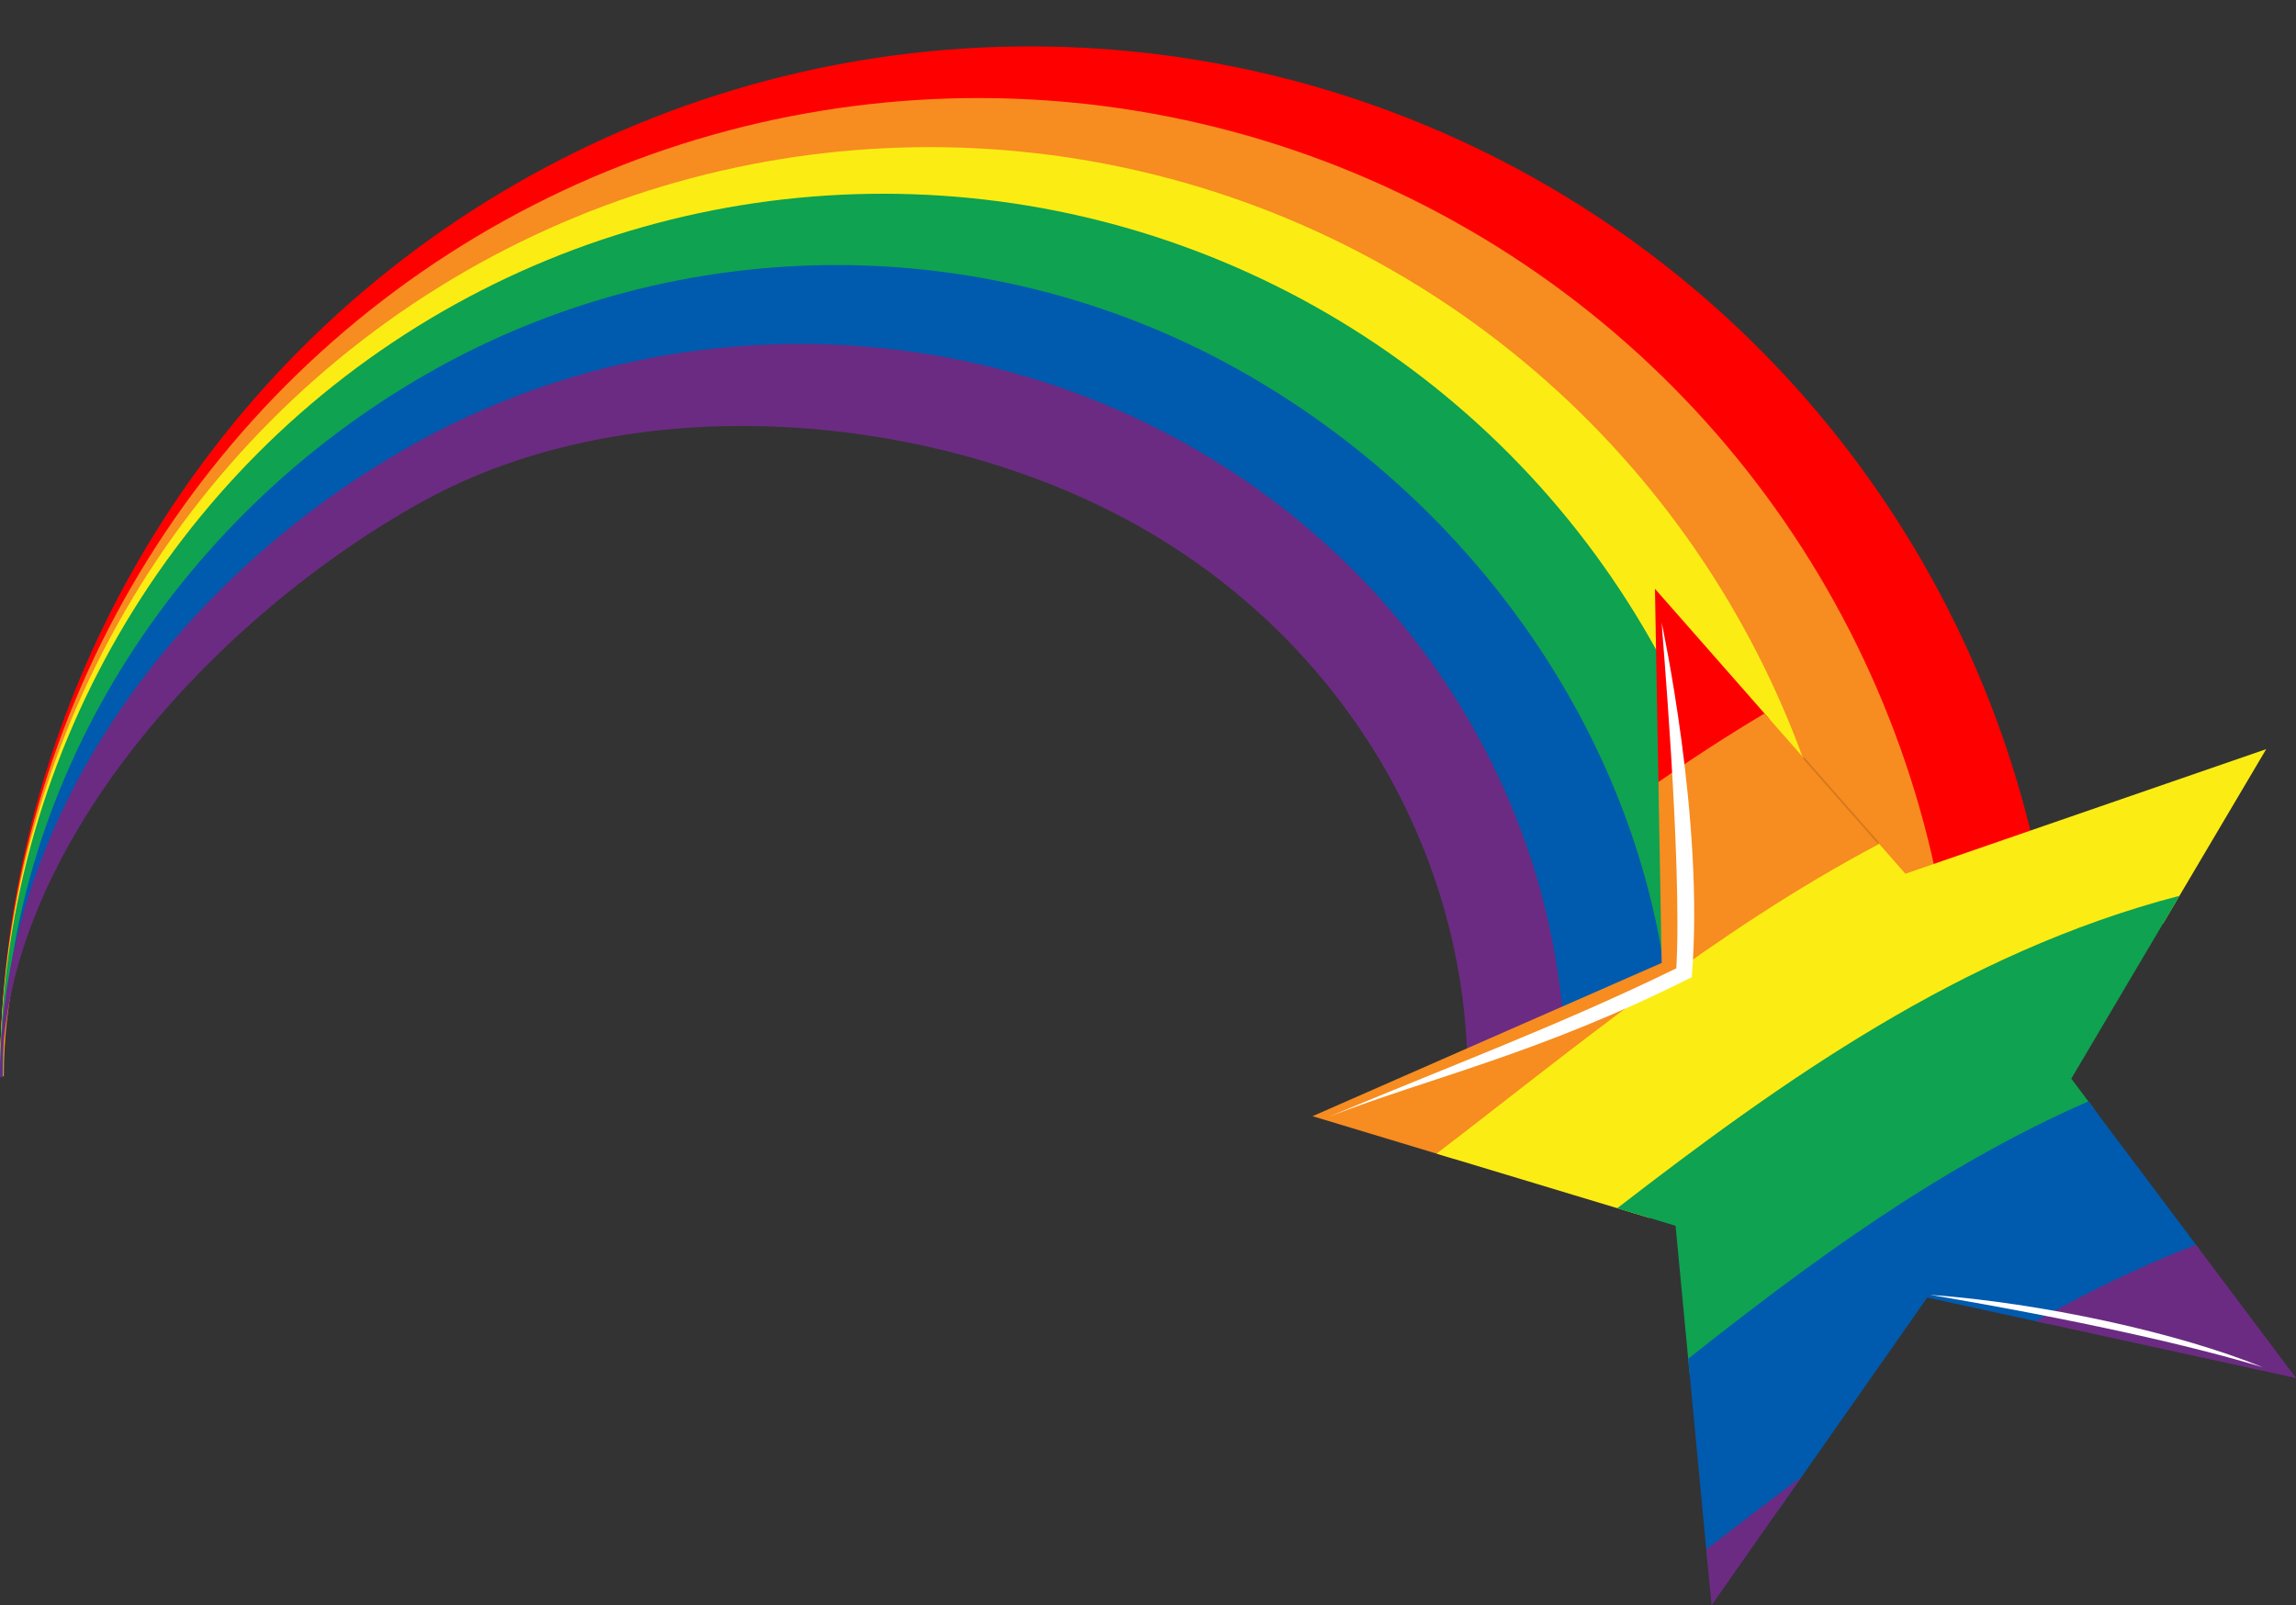 <?xml version="1.0" encoding="UTF-8"?><svg xmlns="http://www.w3.org/2000/svg" xmlns:xlink="http://www.w3.org/1999/xlink" height="758.4" preserveAspectRatio="xMidYMid meet" version="1.0" viewBox="0.0 -21.4 1084.5 758.4" width="1084.5" zoomAndPan="magnify"><rect x="0.0" y="-21.4" width="1084.5" height="758.4" fill="#333333" stroke="none"/><g><g id="change1_1"><path d="M 973.086 488.637 C 973.652 314.672 881.203 153.523 730.734 66.215 C 580.27 -21.098 394.484 -21.395 243.734 65.422 C 92.98 152.242 0 313.082 0 487.047 L 0.871 487.047 C 0.871 335.27 143.309 195.172 274.832 119.43 C 406.355 43.684 568.176 43.949 699.453 120.121 C 830.73 196.293 911.258 336.656 910.762 488.43 L 973.086 488.633 Z M 973.086 488.637" fill="#f00"/></g><g id="change2_1"><path d="M 924.43 488.633 C 924.969 323.367 837.145 170.277 694.199 87.332 C 551.254 4.391 374.762 4.105 231.547 86.582 C 88.332 169.059 0 321.859 0 487.125 L 1.805 487.125 C 1.805 342.938 136.145 209.844 261.09 137.887 C 386.039 65.93 539.77 66.18 664.48 138.547 C 789.191 210.91 865.695 344.254 865.227 488.438 L 924.43 488.637 Z M 924.43 488.633" fill="#f78c20"/></g><g id="change3_1"><path d="M 878.207 488.633 C 878.723 331.629 795.285 186.195 659.488 107.395 C 523.691 28.602 356.023 28.328 219.969 106.684 C 83.914 185.035 0 330.195 0 487.199 L 0.727 487.199 C 0.727 350.219 129.336 223.785 248.035 155.422 C 366.738 87.062 512.781 87.301 631.258 156.051 C 749.734 224.793 822.41 351.473 821.965 488.445 L 878.207 488.637 Z M 878.207 488.633" fill="#fbed13"/></g><g id="change4_1"><path d="M 834.297 488.633 C 834.785 339.48 755.523 201.316 626.516 126.457 C 497.508 51.602 338.223 51.344 208.969 125.781 C 79.719 200.215 0 338.117 0 487.27 L 0.668 487.27 C 0.668 357.141 122.871 237.023 235.637 172.082 C 348.398 107.141 487.141 107.367 599.695 172.676 C 712.246 237.984 781.289 358.328 780.867 488.453 L 834.297 488.637 Z M 834.297 488.633" fill="#0ea251"/></g><g id="change5_1"><path d="M 395.676 103.836 C 462.516 103.941 529.328 121.203 589.125 155.617 C 708.719 224.445 790.457 351.484 790.008 488.629 L 790.008 488.637 L 732.211 488.473 C 732.605 368.824 668.562 258.227 564.262 198.113 C 459.785 137.902 324.965 150.762 226.77 197.574 C 134.961 241.336 1.355 355.973 0 487.379 L 1.312 487.379 C 1.312 350.238 82.234 223.438 202.055 154.996 C 261.961 120.777 328.836 103.727 395.676 103.836 Z M 395.676 103.836" fill="#005aae"/></g><g id="change6_1"><path d="M 378.5 141.09 C 441.008 141.188 503.492 156.777 559.41 187.859 C 671.246 250.023 739.957 364.766 739.535 488.629 L 739.535 488.637 L 693.223 488.488 C 693.586 380.426 633.73 280.48 536.156 226.242 C 438.586 172.008 297.637 161.453 199.883 215.383 C 102.125 269.312 0.922 379.438 0.922 487.5 L 0 487.5 C 0 363.637 85.383 249.113 197.434 187.301 C 253.457 156.395 315.996 140.992 378.5 141.09 Z M 378.414 191.625 C 365.02 191.602 351.617 192.414 338.305 194.055 C 351.617 192.414 365.02 191.605 378.414 191.625 Z M 378.414 191.625" fill="#6b2b82"/></g><g id="change1_2"><path d="M 835.781 318.316 L 781.707 256.777 L 783.426 352.742 C 800.496 340.695 817.902 329.078 835.781 318.316 Z M 835.781 318.316" fill="#f00" fill-rule="evenodd"/></g><g id="change2_2"><path d="M 783.344 348.066 L 784.875 433.535 L 619.969 505.941 L 687.164 526.234 C 749.922 477.207 816.441 420.93 890.453 380.535 L 833.469 315.684 C 816.285 325.91 799.57 336.75 783.344 348.066 Z M 783.344 348.066" fill="#f78c20" fill-rule="evenodd"/></g><g id="change3_2"><path d="M 678.547 523.633 L 779.07 553.988 C 852.105 496.793 931.262 439.715 1021.691 414.93 L 1070.43 332.531 L 899.996 391.398 L 887.617 377.309 C 809.539 418.574 741.871 475.227 678.547 523.633 Z M 678.547 523.633" fill="#fbed13" fill-rule="evenodd"/></g><g id="change4_2"><path d="M 763.898 549.406 L 791.445 557.727 L 798.086 627.762 C 857.203 581.371 920.199 534.16 989.328 502.812 L 978.363 488.203 L 1029.441 401.828 C 926.461 428.621 841.023 489.918 763.898 549.406 Z M 763.898 549.406" fill="#0ea251" fill-rule="evenodd"/></g><g id="change5_2"><path d="M 797.402 620.555 L 806.672 718.293 C 817.648 709.59 828.641 700.918 839.895 692.133 L 910.332 591.633 L 967.059 604.016 C 990.324 590.695 1014.27 578.746 1039.121 569.148 L 986.43 498.945 C 916.035 529.773 854.391 575.473 797.402 620.555 Z M 797.402 620.555" fill="#005aae" fill-rule="evenodd"/></g><g id="change6_2"><path d="M 961.551 602.816 L 1084.539 629.664 L 1037.238 566.648 C 1010.891 576.867 985.758 589.203 961.551 602.816 Z M 961.551 602.816" fill="#6b2b82" fill-rule="evenodd"/></g><g id="change6_3"><path d="M 805.941 710.594 L 808.445 737 L 850.988 676.301 C 835.637 687.77 820.652 699.215 805.941 710.594 Z M 805.941 710.594" fill="#6b2b82" fill-rule="evenodd"/></g><g id="change7_1"><path d="M 784.887 272.797 C 784.723 273.422 794.648 385.281 791.801 436.082 C 736.816 462.953 682.508 483.156 627.922 506.129 C 675.688 487.566 727.18 476.453 799.07 440.277 C 805.297 366.461 784.812 272.715 784.887 272.797 Z M 784.887 272.797" fill="#fff" fill-rule="evenodd"/></g><g id="change7_2"><path d="M 1068.859 624.582 C 1035.039 614.309 981.672 602.266 911.586 590.328 C 964.824 594.227 1029.141 608.336 1068.859 624.582 Z M 1068.859 624.582" fill="#fff" fill-rule="evenodd"/></g><g id="change8_1"><path d="M 852.16 336.383 L 887.535 376.602 L 886.934 377.129 L 851.559 336.91 Z M 852.16 336.383" fill="#d4781c" fill-rule="evenodd"/></g></g></svg>